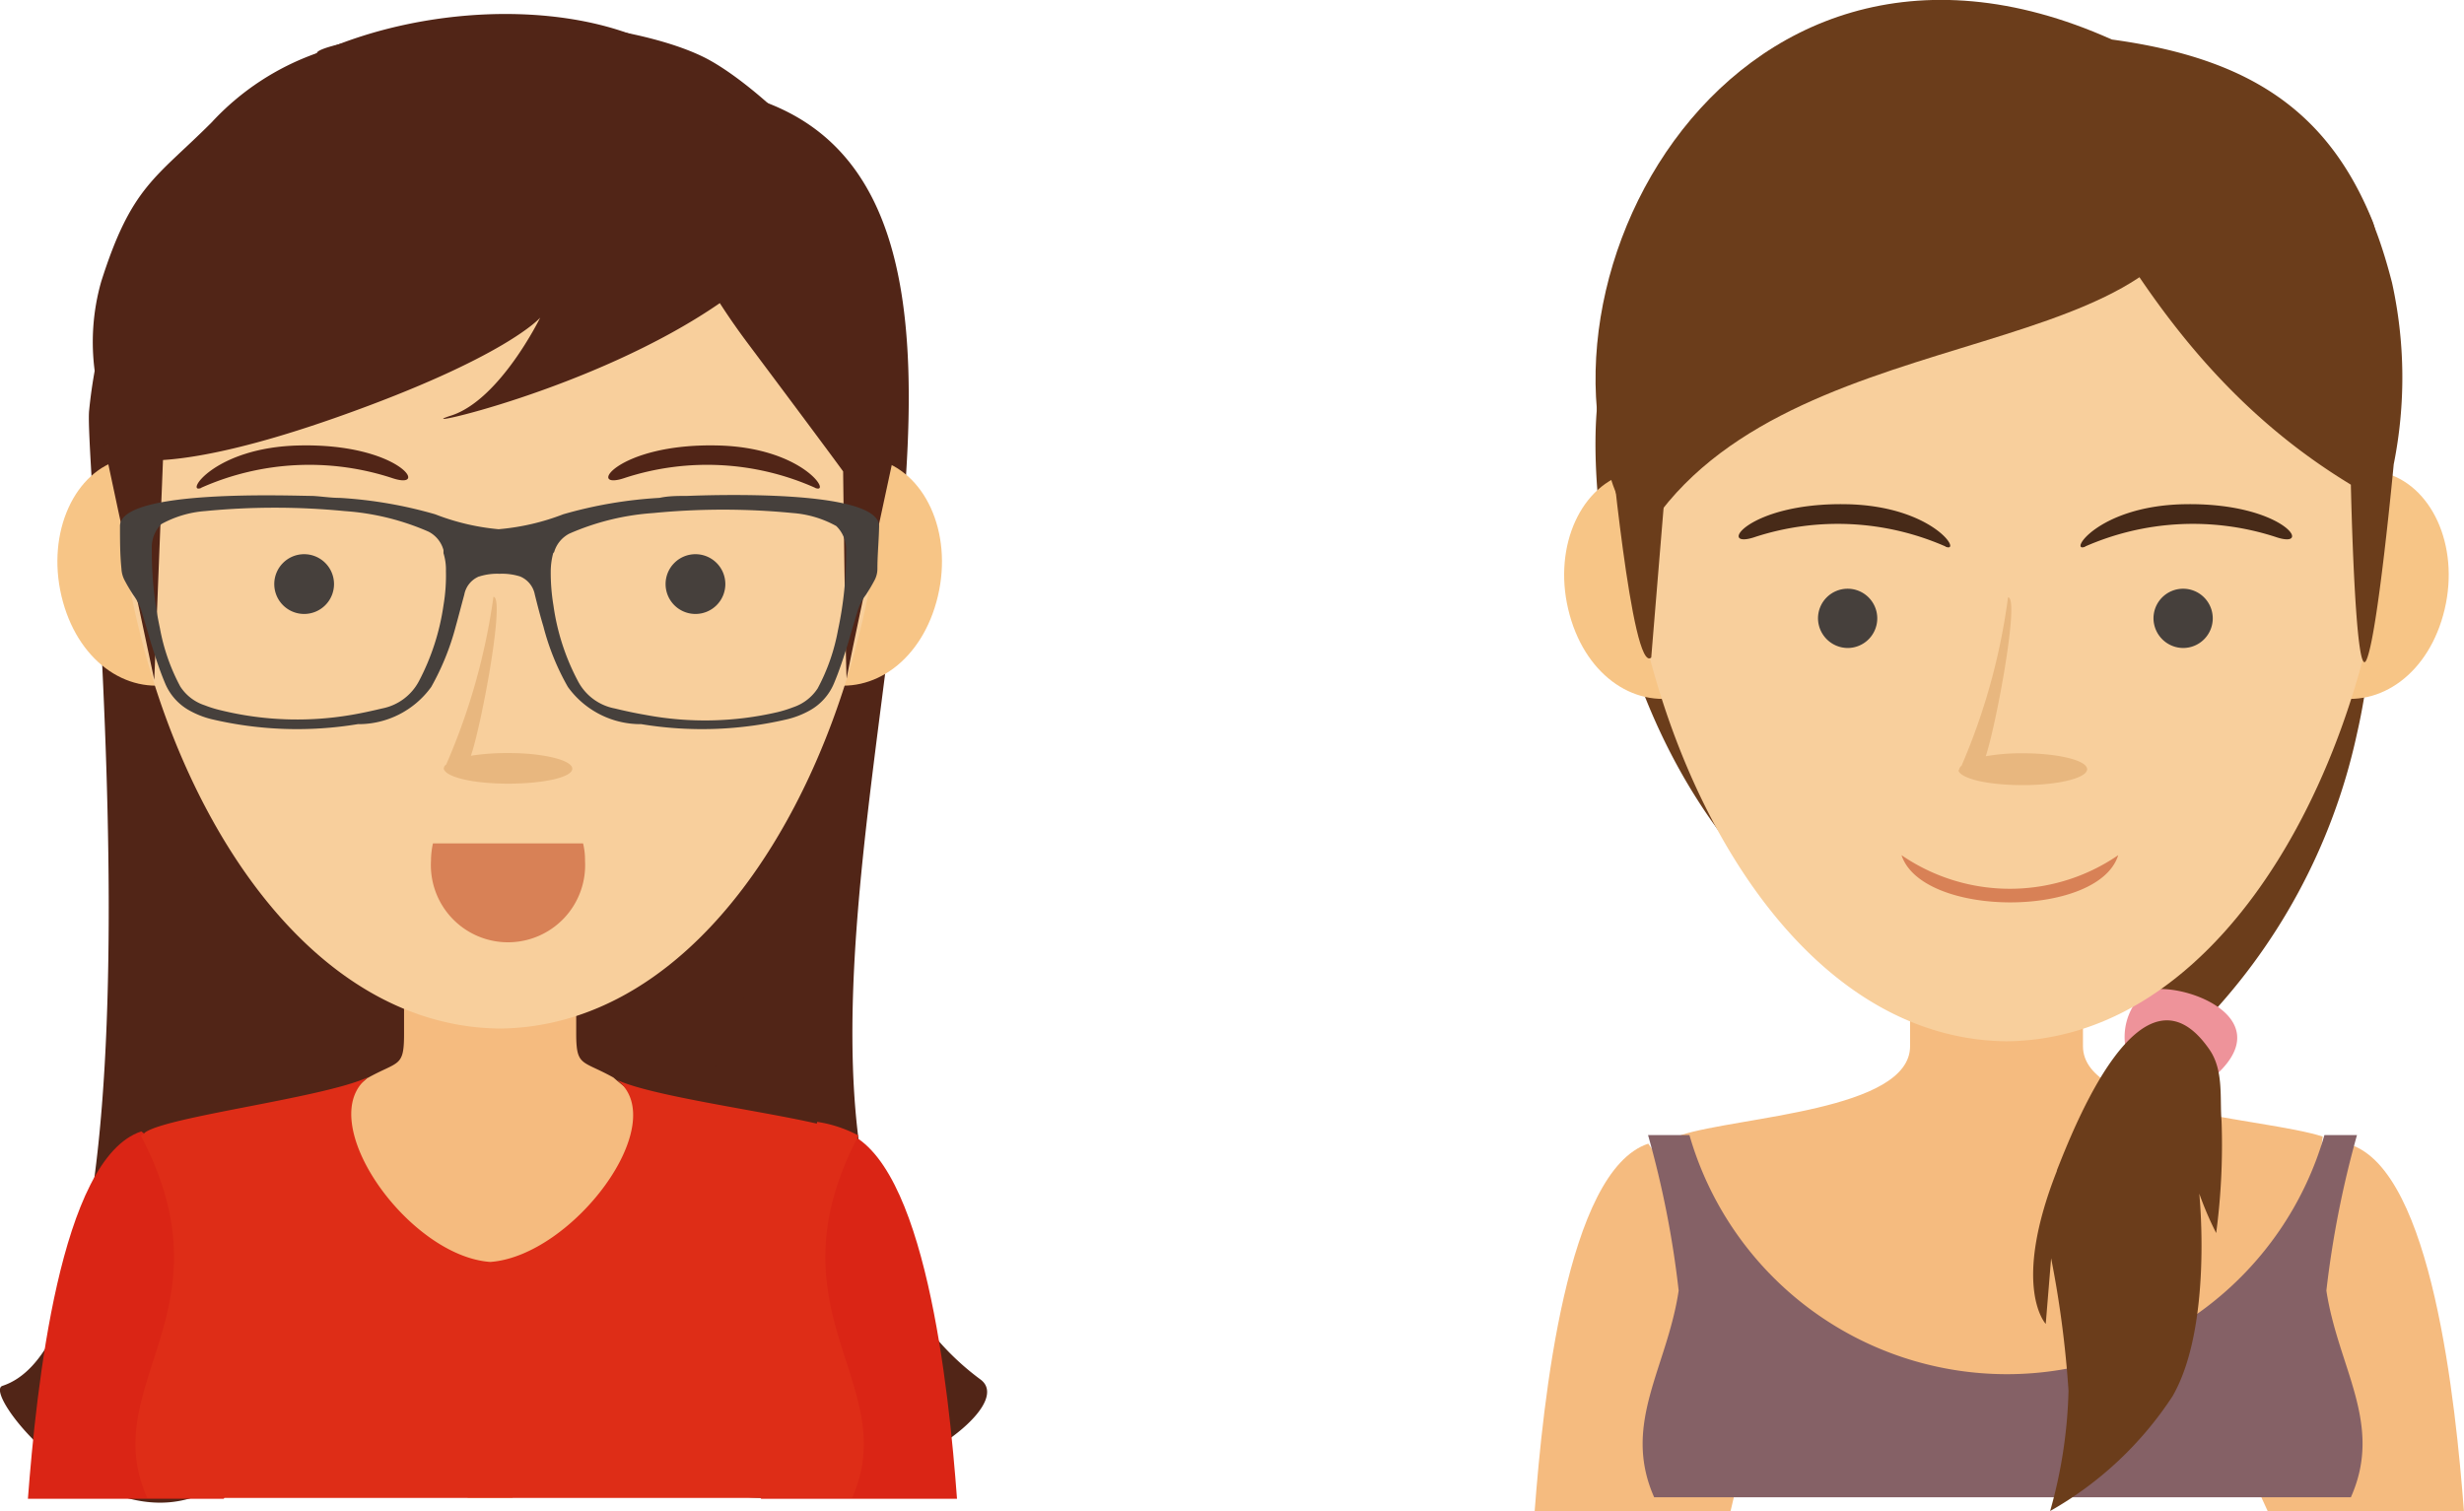 <svg xmlns="http://www.w3.org/2000/svg" viewBox="0 0 100.62 61.7"><defs><style>.cls-1{fill:#6b3d1b;}.cls-1,.cls-10,.cls-11,.cls-12,.cls-13,.cls-2,.cls-3,.cls-4,.cls-5,.cls-6,.cls-7,.cls-8,.cls-9{fill-rule:evenodd;}.cls-2{fill:#ee939a;}.cls-3{fill:#f5bb7f;}.cls-4{fill:#856166;}.cls-5{fill:#f7c586;}.cls-6{fill:#f8cf9c;}.cls-7{fill:#46403c;}.cls-8{fill:#e8b77f;}.cls-9{fill:#472a18;}.cls-10{fill:#d88156;}.cls-11{fill:#512517;}.cls-12{fill:#da2515;}.cls-13{fill:#de2d17;}</style></defs><title>eqp_4</title><g id="Capa_2" data-name="Capa 2"><g id="Capa_1-2" data-name="Capa 1"><path class="cls-1" d="M68.94,7.83a75.55,75.55,0,0,0-3.53,7.75c-.53,1.37-.75,10.7,4.66,18.19s17.25,6.67,17.47,7.09c.54,1.06,1.09,0,2.2,1.14a24.49,24.49,0,0,0,6.5-12,24.44,24.44,0,0,0-.5-12.82Z"/><path class="cls-2" d="M87.63,40.47a2.45,2.45,0,0,0-.85,2.18c.25.77,3.34,1.58,3.75,1.21,2.6-2.41-1.63-3.85-2.9-3.39"/><path class="cls-3" d="M88.38,52.49c.33-.26,7.6-5.75,7.6-5.75,3.34,1.1,4.3,10.55,4.64,15h-8Z"/><path class="cls-3" d="M81.55,40.51H78v2.21c0,2.63-7,2.87-9.36,3.63C69.53,51,68.05,53,80.89,60.77h1.82c6.22-2.27,11-5,12.14-14.36-2.43-.78-9.79-1-9.79-3.69V40.51Z"/><path class="cls-3" d="M72.49,54c-.34-.25-5.18-7.3-5.18-7.3-3.34,1.1-4.3,10.55-4.64,15h8Z"/><path class="cls-4" d="M68.68,46.35h-.24l-.07,0h-.32l-.1,0h-.33l-.06,0h0l-.07,0h0l0,0h0l-.06,0h0l-.07,0h0l-.06,0h0l0,0h0l0,0h0l0,0a39.47,39.47,0,0,1,1.25,6.35c-.47,3.16-2.33,5.44-1,8.44H96c1.34-3-.52-5.28-1-8.44a40.68,40.68,0,0,1,1.25-6.35l0,0h0l0,0h0l0,0h0l-.06,0h0l-.07,0h0l-.06,0h0l0,0h0l-.07,0h0l0,0h-.34l-.1,0h-.31l-.08,0h-.24a13.49,13.49,0,0,1-25.93,0"/><path class="cls-5" d="M71.22,23.18c.58,2.62-.57,4.8-2.56,5.27s-4-.95-4.62-3.57.55-5.12,2.54-5.59,4.06,1.27,4.64,3.89"/><path class="cls-5" d="M92.65,23.18c-.58,2.62.58,4.8,2.56,5.27s4-.95,4.62-3.57-.55-5.12-2.53-5.59-4.06,1.27-4.65,3.89"/><path class="cls-6" d="M81.94,1.87h0l-2.06-.09V2h-.22A14.17,14.17,0,0,0,68.93,7.83c-2.53,3.45-2.87,7.79-2.67,11.94.52,10.68,6.5,22.66,15.68,22.75,9.18-.09,15.16-12.07,15.67-22.75.2-4.15-.14-8.49-2.67-11.94A14.14,14.14,0,0,0,84.26,2H84V1.79L82,1.88Z"/><path class="cls-1" d="M88.46,6c-.12.59,0,3.73,3.61,8.55S96,19.79,96,19.79s.17,8.13.63,7.17,1.12-8,1.12-8a18,18,0,0,0-.07-7.42C96.72,7.81,95.55,6.39,94,5.75S88.46,6,88.46,6"/><path class="cls-1" d="M68.31,16.19c-.63.71-2.67.79-2.67.79.09.66,1,10.58,1.79,9.87Z"/><path class="cls-1" d="M96,19.79c.16-2.75,1.58-9,.89-10.75-2-4.95-5.66-6.95-11.79-7.56a18.59,18.59,0,0,0-3.46,0C85.12,7.27,88.09,15,96,19.79"/><path class="cls-1" d="M90,7.51C88.8,15.27,72.42,12.77,67,22.1,61,13,70.22-5.57,86.23,1.61Z"/><path class="cls-7" d="M75.45,26.46a1.21,1.21,0,1,0-1.21-1.21,1.22,1.22,0,0,0,1.21,1.21"/><path class="cls-7" d="M89.15,26.46a1.21,1.21,0,1,0-1.21-1.21,1.22,1.22,0,0,0,1.21,1.21"/><path class="cls-8" d="M80,31.45s0,0,0,0a.24.24,0,0,1,.1-.18A25.88,25.88,0,0,0,82,24.39c.49,0-.49,5.24-.91,6.49a8.48,8.48,0,0,1,1.51-.12c1.45,0,2.63.29,2.63.65s-1.18.65-2.63.65-2.55-.27-2.63-.61"/><path class="cls-9" d="M85.16,22.32c-.72.3.48-1.65,4-1.73,4.12-.09,5.38,1.9,3.75,1.33a10.94,10.94,0,0,0-7.77.4"/><path class="cls-9" d="M79.44,22.32c.72.3-.48-1.65-4-1.73-4.12-.09-5.38,1.9-3.75,1.33a10.94,10.94,0,0,1,7.77.4"/><path class="cls-10" d="M86.5,34.92c-.8,2.57-8,2.57-8.85,0a7.82,7.82,0,0,0,8.85,0"/><path class="cls-1" d="M84,47.8c-1.88,4.76-.46,6.26-.46,6.26l.22-2.68a42.35,42.35,0,0,1,.71,5.41,19.61,19.61,0,0,1-.75,4.91,14.51,14.51,0,0,0,5-4.69c1.65-2.86,1.09-8.27,1.09-8.27a13.6,13.6,0,0,0,.69,1.61,27.45,27.45,0,0,0,.22-4.57c-.08-.93.1-2.07-.5-2.93-2.77-4-5.56,3.27-6.23,4.95"/><path class="cls-11" d="M4.93,21.55c.08.84,1.93,8.05,1.3,13.33A98.13,98.13,0,0,1,4.37,45.24c11.58,2.42,18.85,1,30.14-.74,0,0,.74-3.43-.64-10s1.76-14,1.76-14Z"/><path class="cls-11" d="M22.46,3.83c30.22-5,1.62,40.73,17.58,52.5,2.27,1.68-10.38,9.07-15.1,1.46C22,53,31.66,44.3,32.28,32s-3.82-16.49-6.54-21.13a29.46,29.46,0,0,1-3.28-7.06"/><path class="cls-11" d="M30.2,6.44c.6,6.82-.81,7.65-5.06,11.28s-6.1,3.64-5.41,3.2,4-7.8,4-7.8A41.27,41.27,0,0,1,14.79,20c-4.49,2.3-6.09,1.41-6.09,1.41s4-6.68,3.44-6.17S7.83,19,7.32,20.47,7.4,28.94,8,36.28s4.9,21,1.5,23.93C5,64.1-.85,56.9.1,56.59c7.09-2.32,3.3-37.72,3.54-39.83A20.2,20.2,0,0,1,9.24,4.69C14.9-1.12,29.54-1,30.2,6.44"/><path class="cls-12" d="M26.84,51.94l7.61-5.74c3.33,1.1,4.3,10.55,4.63,15h-8Z"/><path class="cls-3" d="M20,40H16.5v2.22c0,1.38-.22,1.09-1.51,1.81a11.19,11.19,0,0,1-1.62,1.14c1.56,5,2.69,11.49,5.74,16h1.81c3.06-4.54,4.19-11,5.75-16A10.65,10.65,0,0,1,25.05,44c-1.29-.72-1.52-.43-1.52-1.81V40Z"/><path class="cls-12" d="M13.38,51.94,5.77,46.2c-3.33,1.1-4.29,10.55-4.63,15h8Z"/><path class="cls-13" d="M15,44c-1.88.85-8.34,1.61-9.11,2.27.62,1.36,4.51,7.86,2,14.88H32.33a26.09,26.09,0,0,1,2.44-14.79c-.77-.66-7.7-1.4-9.57-2.26,2.27,1.76-1.82,7.19-5.18,7.43-3.37-.24-7.27-5.79-5-7.53"/><path class="cls-5" d="M9.69,22.64c.58,2.62-.58,4.8-2.56,5.27s-4-.95-4.62-3.57S3.06,19.22,5,18.75,9.11,20,9.69,22.64"/><path class="cls-5" d="M31.12,22.64c-.58,2.62.58,4.8,2.56,5.27s4-.95,4.62-3.57-.55-5.12-2.54-5.59S31.7,20,31.12,22.64"/><path class="cls-6" d="M20.4,1.33h0l-2.07-.08v.16h-.22A14.19,14.19,0,0,0,7.4,7.29c-2.53,3.45-2.87,7.78-2.67,11.94C5.24,29.9,11.22,41.89,20.4,42c9.19-.09,15.17-12.08,15.68-22.75.2-4.16-.14-8.49-2.67-11.94A14.21,14.21,0,0,0,22.73,1.42h-.22V1.25l-2.07.08Z"/><path class="cls-11" d="M12.94,2.16c.12-.43,6-1.24,6.51-1.28C22.71.68,27,1.35,29,2.47s4.86,4,5.28,5.11.34,1.18-4.86,4.78-13,5.25-11,4.61,3.64-4,3.64-4-1.38,1.62-8.25,4.05-8.68,1.67-8.68,1.67a9,9,0,0,1-1-7.18C5.37,7.59,6.36,7.28,8.64,5a10.67,10.67,0,0,1,4.3-2.83"/><path class="cls-11" d="M26.93,5.47c-.13.58,0,3.73,3.6,8.54s3.9,5.24,3.9,5.24.11,8.82.15,8.44,1.93-9.14,1.93-9.14A22.79,22.79,0,0,0,36.1,11C35.18,7.27,34,5.85,32.42,5.21s-5.49.26-5.49.26"/><path class="cls-11" d="M6.78,15.65C6.15,16.36,4.22,18,4.22,18L6.3,27.76Z"/><path class="cls-13" d="M7.43,45.81a5.25,5.25,0,0,0-1.68.56c3.8,7.22-1.82,10.12.26,14.79H34.8c2.07-4.67-3.54-7.57.26-14.79a5.24,5.24,0,0,0-1.69-.56c-.93,4.79-6.38,8.48-13,8.48s-12-3.69-13-8.48"/><path class="cls-7" d="M19.57,23.54a2.41,2.41,0,0,1,.83-.11,2.43,2.43,0,0,1,.84.11,1,1,0,0,1,.6.74c.11.44.22.87.35,1.3a10,10,0,0,0,1,2.47,3.66,3.66,0,0,0,3,1.52,15.22,15.22,0,0,0,6-.21,3.66,3.66,0,0,0,.86-.34,2.26,2.26,0,0,0,1-1.1c.23-.54.41-1.11.59-1.68.12-.42.24-.83.37-1.25a2.09,2.09,0,0,1,.35-.7,7,7,0,0,0,.36-.61,1,1,0,0,0,.11-.45c0-.57.06-1.17.07-1.74,0-1.54-7-1.27-7.86-1.24-.37,0-.74,0-1.11.08A17.79,17.79,0,0,0,23,21a9.53,9.53,0,0,1-2.64.61A9.46,9.46,0,0,1,17.77,21a17.79,17.79,0,0,0-3.9-.67c-.37,0-.74-.06-1.11-.08-.82,0-7.89-.3-7.86,1.24,0,.57,0,1.17.06,1.74a1.11,1.11,0,0,0,.12.45,7,7,0,0,0,.36.61,2.3,2.3,0,0,1,.35.7c.13.42.25.83.37,1.25.18.57.36,1.14.59,1.68a2.26,2.26,0,0,0,1,1.1,3.66,3.66,0,0,0,.86.34,15.22,15.22,0,0,0,6,.21,3.66,3.66,0,0,0,3-1.52,10.41,10.41,0,0,0,1-2.47c.12-.43.23-.86.35-1.3a1,1,0,0,1,.6-.74m3.07-1h0a1.24,1.24,0,0,1,.62-.75,10.28,10.28,0,0,1,3.42-.84,29.44,29.44,0,0,1,5.71,0,4.32,4.32,0,0,1,1.77.53,1.32,1.32,0,0,1,.4,1,14.82,14.82,0,0,1-.33,3.25,8.09,8.09,0,0,1-.83,2.38,1.92,1.92,0,0,1-1,.77,5.24,5.24,0,0,1-.64.2,13.11,13.11,0,0,1-5.4.11c-.41-.07-.83-.16-1.24-.26a2.15,2.15,0,0,1-1.51-1.12,9.31,9.31,0,0,1-1-3.09,8.18,8.18,0,0,1-.11-1.4,2.92,2.92,0,0,1,.1-.73m-4.48,0h0a2.22,2.22,0,0,1,.1.73,7.27,7.27,0,0,1-.1,1.4,9.55,9.55,0,0,1-1,3.09,2.17,2.17,0,0,1-1.51,1.12c-.42.1-.83.19-1.24.26A13.11,13.11,0,0,1,9,29a4.75,4.75,0,0,1-.64-.2,1.88,1.88,0,0,1-1-.77,8.09,8.09,0,0,1-.83-2.38,14.82,14.82,0,0,1-.33-3.25,1.32,1.32,0,0,1,.39-1,4.37,4.37,0,0,1,1.78-.53,29.45,29.45,0,0,1,5.71,0,10.28,10.28,0,0,1,3.42.84,1.2,1.2,0,0,1,.61.75"/><path class="cls-11" d="M8.23,19.92c-.72.3.48-1.66,4-1.73,4.12-.09,5.38,1.89,3.75,1.32a10.87,10.87,0,0,0-7.77.41"/><path class="cls-7" d="M12.41,25.07a1.22,1.22,0,1,0-1.21-1.21,1.22,1.22,0,0,0,1.21,1.21"/><path class="cls-7" d="M28.39,25.07a1.22,1.22,0,1,0-1.21-1.21,1.22,1.22,0,0,0,1.21,1.21"/><path class="cls-11" d="M33.28,19.92c.72.3-.47-1.66-4-1.73-4.12-.09-5.38,1.89-3.75,1.32a10.84,10.84,0,0,1,7.76.41"/><path class="cls-10" d="M23.81,34.44a2.81,2.81,0,0,1,.08.71,3.15,3.15,0,1,1-6.29,0,3.36,3.36,0,0,1,.08-.71Z"/><path class="cls-8" d="M18.12,31.39s0,0,0,0a.21.21,0,0,1,.1-.17,26,26,0,0,0,1.93-6.85c.49,0-.49,5.25-.92,6.49a9.66,9.66,0,0,1,1.52-.11c1.45,0,2.62.29,2.62.64S22.2,32,20.75,32s-2.55-.27-2.63-.61"/></g></g></svg>
